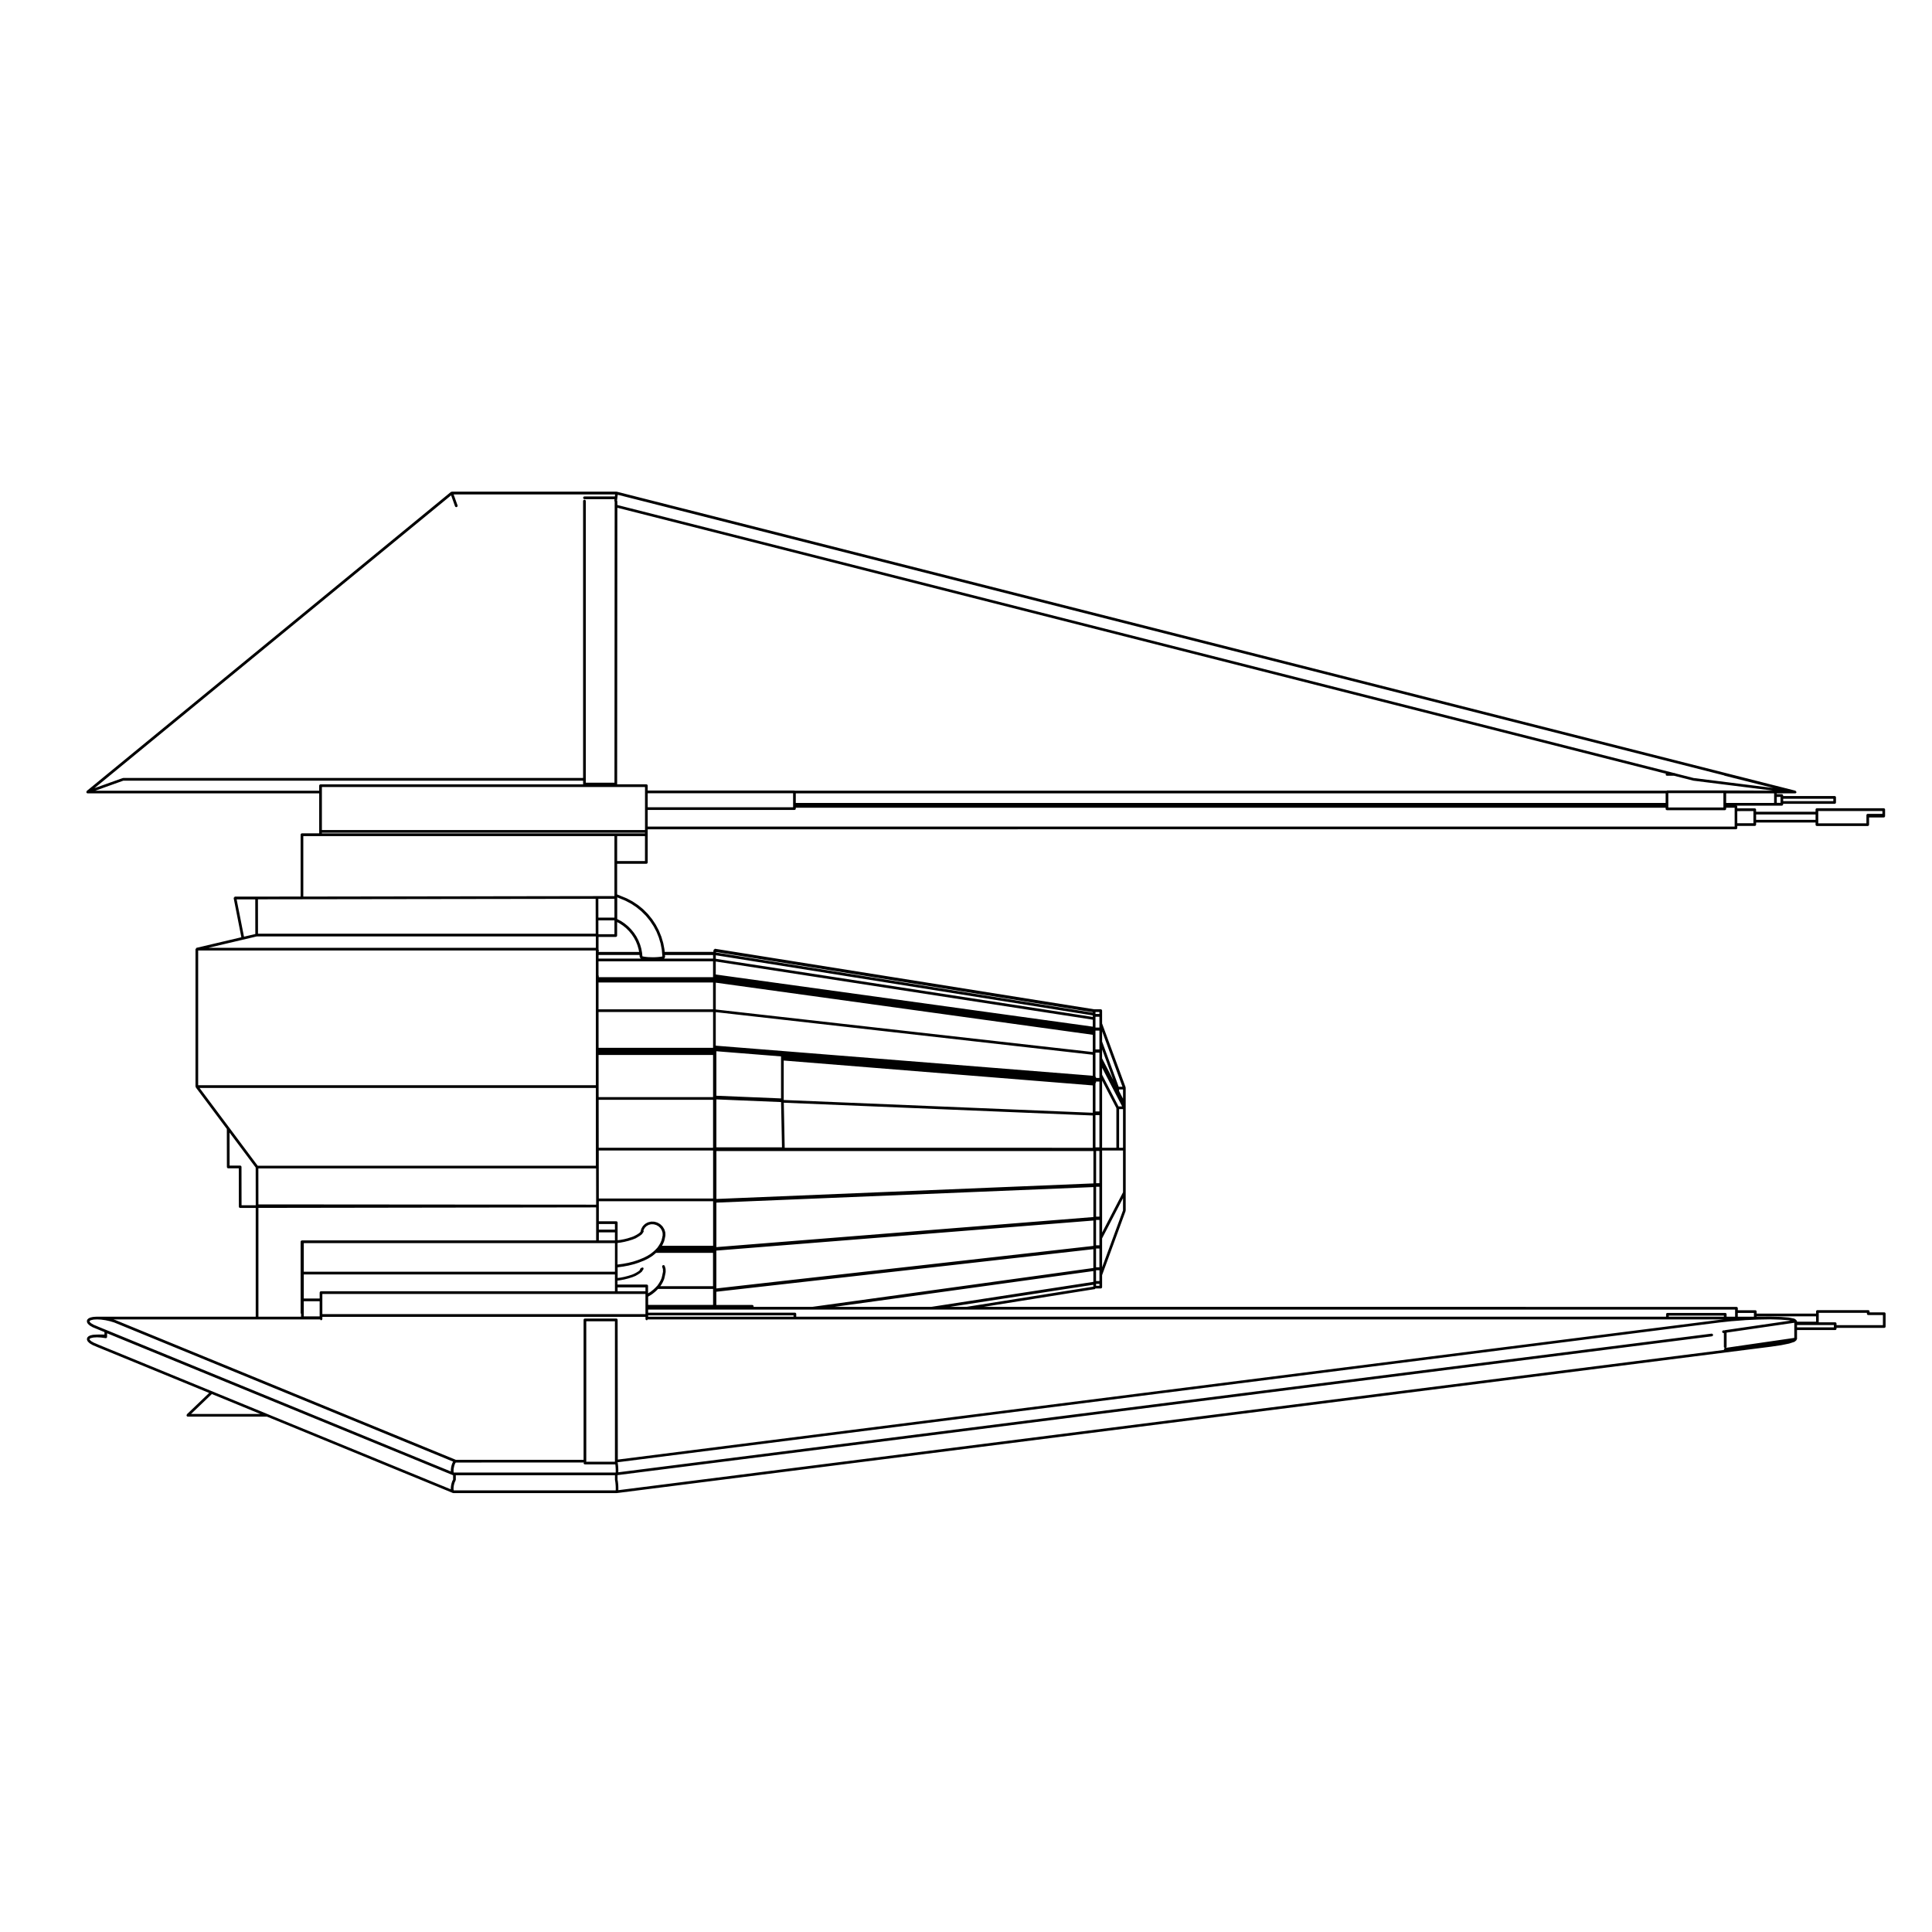 <?xml version="1.0" encoding="UTF-8"?>
<!-- Uploaded to: ICON Repo, www.iconrepo.com, Generator: ICON Repo Mixer Tools -->
<svg fill="#000000" width="800px" height="800px" version="1.1" viewBox="144 144 512 512" xmlns="http://www.w3.org/2000/svg">
 <path d="m263.99 539.65c0.047 0.02 0.09 0.031 0.137 0.031h43.293 0.047l305.68-38.77h0.031l2.797-0.414h0.02l2.137-0.434h0.004c0.016-0.012 0.023-0.012 0.035-0.012l1.352-0.441c0.016 0 0.004-0.02 0.02-0.031 0.035-0.012 0.082-0.012 0.105-0.039l0.457-0.402c0.047-0.039-0.012-0.102 0.012-0.156 0.023-0.051 0.109-0.051 0.109-0.105v-2.398h10.117c0.195 0 0.352-0.156 0.352-0.352v-0.227h12.656c0.195 0 0.352-0.156 0.352-0.352v-3.406c0-0.195-0.156-0.352-0.352-0.352h-3.891v-0.227c0-0.195-0.16-0.363-0.359-0.363h-13.473c-0.195 0-0.352 0.168-0.352 0.363v0.559h-15.754v-0.539c0-0.195-0.156-0.352-0.352-0.352h-4.629v-0.527c0-0.195-0.16-0.363-0.359-0.363l-199.51-0.004 29.484-4.707c0.082-0.012 0.07-0.105 0.117-0.168h1.438c0.195 0 0.359-0.156 0.359-0.352v-3.18l6.231-16.992c0.012-0.031-0.039-0.039-0.035-0.07 0.004-0.031 0.055-0.031 0.055-0.059v-32.543c0-0.012-0.023-0.012-0.031-0.02 0-0.012 0.012-0.012 0.012-0.012l-0.02-0.051c-0.004-0.02 0.02-0.02 0.02-0.039l-6.231-16.902-0.004-3.402c0-0.195-0.16-0.363-0.359-0.363h-1.727l-100.46-16.035c-0.016 0-0.016 0.023-0.031 0.023-0.016-0.004-0.012-0.031-0.023-0.031-0.09 0-0.102 0.105-0.16 0.16-0.059 0.055-0.176 0.051-0.191 0.137l-0.086 0.539h-12.879l-0.055-0.625c0-0.012-0.02-0.004-0.02-0.016 0-0.012 0.016-0.016 0.016-0.023l-0.324-1.691c0-0.012-0.012-0.016-0.016-0.02-0.004-0.004 0.004-0.012 0.004-0.016l-0.488-1.648c0-0.004-0.016 0-0.02-0.012 0-0.004 0.012-0.012 0.004-0.02l-0.648-1.598c0-0.004-0.02 0-0.02-0.012-0.004-0.004 0.012-0.016 0.004-0.023l-0.805-1.523c-0.004-0.004-0.016 0.004-0.02-0.004-0.004-0.012 0.012-0.016 0.004-0.023l-0.953-1.43c-0.004-0.004-0.02 0.004-0.023-0.004-0.004-0.004 0.004-0.016 0-0.023l-1.09-1.336c-0.004-0.004-0.016 0.004-0.02 0-0.004-0.004 0.004-0.016 0-0.023l-1.219-1.219c-0.004-0.004-0.016 0.012-0.023 0-0.004-0.004 0.004-0.016 0-0.023l-1.336-1.09c-0.004-0.004-0.016 0.012-0.023 0.004-0.012-0.004 0-0.02-0.004-0.023l-1.438-0.953c-0.004-0.004-0.016 0.012-0.02 0.004-0.004-0.004 0-0.02-0.004-0.023l-1.523-0.805c-0.004-0.004-0.016 0.016-0.02 0.012-0.004-0.004 0-0.02-0.012-0.023l-2.508-1.02v-8.125h7.738c0.195 0 0.359-0.16 0.359-0.359v-8.777l288.4-0.008c0.195 0 0.352-0.16 0.352-0.359v-0.527h4.637c0.195 0 0.352-0.16 0.352-0.359v-0.539h15.754v0.562c0 0.195 0.156 0.359 0.352 0.359h13.473c0.195 0 0.359-0.16 0.359-0.359v-1.91h3.883c0.195 0 0.359-0.16 0.359-0.359v-1.719c0-0.195-0.16-0.359-0.359-0.359h-17.719c-0.195 0-0.352 0.16-0.352 0.359v0.562h-15.754l-0.004-0.535c0-0.195-0.156-0.359-0.352-0.359h-4.637v-0.527c0-0.102-0.109-0.117-0.18-0.188h11.992c0.195 0 0.352-0.16 0.352-0.359v-0.133h13.648c0.195 0 0.352-0.16 0.352-0.359v-1.34c0-0.195-0.156-0.359-0.352-0.359h-13.648v-0.133c0-0.195-0.156-0.359-0.352-0.359h-1.344v-0.215h4.871c0.16 0 0.309-0.105 0.348-0.273 0-0.012-0.02-0.012-0.02-0.023 0.004-0.012 0.023-0.004 0.023-0.02 0.004-0.012-0.016-0.012-0.016-0.02 0-0.016 0.02-0.012 0.02-0.023 0-0.086-0.105-0.098-0.156-0.156-0.051-0.059-0.031-0.16-0.109-0.188l-18.742-4.75v-0.004h-0.016l-293.57-74.48c-0.012 0-0.02 0.012-0.035 0.004-0.004 0 0-0.012-0.012-0.016-0.012 0-0.012 0.02-0.02 0.02-0.012 0-0.012-0.023-0.02-0.023h-43.695c-0.031 0-0.023 0.051-0.055 0.059-0.023 0-0.039-0.047-0.066-0.035-0.023 0.012-0.012 0.055-0.031 0.07-0.023 0.012-0.051-0.023-0.074-0.012l-96.496 79.23c-0.051 0.039 0.004 0.105-0.016 0.16-0.031 0.051-0.117 0.051-0.117 0.109 0 0.031 0.047 0.023 0.051 0.055 0 0.023-0.039 0.039-0.031 0.066 0.012 0.031 0.051 0.023 0.066 0.051 0.012 0.02-0.02 0.047-0.004 0.059 0.07 0.09 0.172 0.133 0.277 0.133h61.375v10.602h-4.562c-0.195 0-0.359 0.16-0.359 0.359v16.391l-11.664 0.016h-5.723c-0.016 0-0.016 0.035-0.035 0.035-0.016 0-0.02-0.023-0.035-0.023-0.086 0.02-0.07 0.121-0.121 0.188-0.055 0.066-0.168 0.074-0.168 0.16 0 0.02 0.031 0.02 0.031 0.035 0 0.016-0.023 0.02-0.023 0.035l2.031 10.344-11.875 2.797c-0.086 0.023-0.066 0.125-0.117 0.191-0.055 0.059-0.16 0.07-0.16 0.156v36.43c0 0.051 0.07 0.051 0.09 0.09 0.012 0.051-0.047 0.09-0.016 0.117l8.23 11.023 0.016 10.066c0 0.195 0.16 0.363 0.359 0.363h2.797l0.016 10.148c0 0.195 0.16 0.352 0.359 0.352h4.109v28.824l-42.074-0.008h-0.02l-0.973 0.059c-0.016 0-0.012 0.031-0.02 0.031-0.016 0-0.02-0.02-0.035-0.02l-0.746 0.168c-0.023 0.012-0.012 0.051-0.035 0.059-0.023 0-0.047-0.031-0.066-0.02l-0.469 0.266c-0.039 0.031-0.004 0.09-0.031 0.117-0.035 0.031-0.098 0-0.117 0.039l-0.16 0.344c-0.023 0.059 0.051 0.09 0.051 0.145-0.004 0.051-0.082 0.082-0.059 0.137l0.16 0.402c0.016 0.039 0.066 0.039 0.09 0.07 0.016 0.02-0.016 0.051 0 0.07l0.469 0.434c0.016 0.012 0.035 0.012 0.051 0.02 0.012 0.012 0 0.02 0.004 0.031l0.754 0.434c0.012 0.012 0.023 0.012 0.039 0.02h0.004l0.973 0.402 2.125 0.875v0.648l-1.988 0.004h-0.02l-0.973 0.059c-0.016 0-0.012 0.031-0.023 0.031-0.016 0-0.02-0.031-0.035-0.031l-0.746 0.176c-0.012 0-0.004 0.02-0.016 0.031-0.023 0.012-0.055-0.012-0.074 0.012l-0.469 0.266c-0.039 0.02-0.004 0.082-0.031 0.117-0.035 0.031-0.102 0-0.117 0.039l-0.16 0.352c-0.023 0.051 0.051 0.09 0.055 0.137-0.004 0.059-0.086 0.09-0.059 0.137l0.16 0.402c0.016 0.039 0.059 0.039 0.086 0.059 0.016 0.031-0.016 0.059 0 0.07l0.469 0.441c0.016 0.012 0.039 0.012 0.055 0.02 0.012 0.012 0 0.02 0.004 0.031l0.746 0.434c0.012 0.012 0.023 0 0.035 0.012 0.004 0 0 0.012 0.004 0.012l0.973 0.402c0 0.012 0.004 0.012 0.004 0.012l29.859 12.254-5.914 5.668c-0.039 0.039 0.016 0.102-0.004 0.145-0.023 0.051-0.105 0.051-0.105 0.105s0.082 0.059 0.102 0.105c0.016 0.051-0.039 0.102 0 0.137 0.07 0.082 0.168 0.117 0.258 0.117h20.98zm-94.164-44.152v-0.012l-0.938-0.383-0.727-0.422-0.363-0.332-0.074-0.188 0.051-0.105 0.316-0.188 0.691-0.16 0.902-0.051h0.074l1.012 0.051 1.203 0.168 1.203 0.266 0.012 0.012 1.062 0.312 89.828 36.879-0.109 0.195c-0.004 0.012 0.016 0.02 0.004 0.031-0.004 0.012-0.023 0-0.031 0.012l-0.145 0.352 0.004 0.012c0 0.012-0.016 0.02-0.016 0.02l-0.121 0.402c0 0.012 0.012 0.012 0.004 0.02-0.004 0.012-0.012 0-0.016 0.012l-0.098 0.434c0 0.012 0.012 0.012 0.012 0.02 0 0.012-0.016 0.012-0.016 0.012l-0.059 0.434c0 0.012 0.016 0.012 0.016 0.02 0 0.012-0.016 0.012-0.016 0.02l-0.02 0.402c0 0.012 0.016 0.012 0.016 0.02 0 0.012-0.016 0.012-0.016 0.02l0.012 0.168zm59.02-1.84c0.066 0.102 0.102 0.227 0.223 0.227 0.195 0 0.359-0.168 0.359-0.363v-0.539h85.629v0.539c0 0.195 0.16 0.363 0.359 0.363 0.121 0 0.16-0.125 0.223-0.227h285.18l-1.203 0.125h-0.004-0.004l-291.88 37.02-0.051-37.012c0-0.195-0.16-0.363-0.359-0.363h-8.305c-0.195 0-0.359 0.168-0.359 0.363v37.074h-33.859l-90.266-37.059c-0.012 0-0.012 0.02-0.02 0.012-0.004 0 0-0.012-0.012-0.02l-0.473-0.141zm-20.848-40.406c0-0.195-0.16-0.363-0.359-0.363l-2.793 0.012-0.016-8.758 6.926 9.262 0.016 9.996h-3.758zm4.055-61.09h89.855v3.012h-102.65zm89.801-9.965 0.012 5.34 0.004 3.906-89.496-0.004-0.016-9.109zm6.316 6.496 0.938 0.621 0.828 0.68 0.77 0.77 0.691 0.84 0.605 0.91 0.516 0.969 0.398 0.984 0.312 1.059 0.141 0.742h-10.73l0.055-0.336c0-0.004-0.012-0.004-0.012-0.016 0-0.004 0.012-0.004 0.012-0.012l-0.004-0.086s-0.004 0-0.004-0.004 0.012-0.016 0.012-0.023c0-0.039-0.066-0.039-0.082-0.082v-3.414h4.566c0.195 0 0.359-0.16 0.359-0.359v-3.578zm133.44 76.059-5.543 15.105v-7.664l5.543-10.676zm162.21 26.297v1.891h-2.254v-0.648c0-0.195-0.16-0.352-0.359-0.352h-15.316c-0.195 0-0.359 0.156-0.359 0.352v0.648h-230.52v-0.719c0-0.195-0.16-0.352-0.359-0.352h-38.891v-0.816zm12.09 2.672h0.012l2.074 0.156 0.504 0.102-17.348 2.527c-0.023 0-0.016 0.051-0.039 0.051h-0.371c-0.195 0-0.352 0.168-0.352 0.363 0 0.195 0.156 0.352 0.352 0.352h0.105v3.668c0 0.168 0.145 0.258 0.297 0.309-0.18 0.031-0.312 0.207-0.293 0.383 0.012 0.07 0.086 0.059 0.117 0.105l-293.1 37.176v-0.059h-0.004c0-0.012 0.004-0.012 0.004-0.012l0.004-0.352h-0.004c0-0.012 0.004-0.012 0.004-0.012l-0.004-0.402s-0.004 0-0.004-0.012h0.004l-0.02-0.441h-0.004c0-0.012 0.004-0.012 0.004-0.012l-0.035-0.434h-0.004v-0.012l-0.047-0.414h-0.004 0.004l-0.051-0.352h-0.012s0.004-0.012 0.004-0.02l-0.047-0.227v-1.23l290.01-36.781c0.195-0.031 0.332-0.207 0.312-0.402-0.02-0.195-0.215-0.312-0.398-0.309l-289.72 36.742v-0.051h-0.004c0-0.012 0.004-0.012 0.004-0.02l0.004-0.344s-0.004 0-0.004-0.012c0 0 0.004 0 0.004-0.012l-0.004-0.402h-0.004c0-0.012 0.004-0.012 0.004-0.012l-0.02-0.434h-0.004c0-0.012 0.004-0.012 0.004-0.02l-0.035-0.434-0.004-0.012-0.047-0.402h-0.004l0.004-0.012-0.051-0.352h-0.012c0-0.012 0.004-0.012 0.004-0.02l-0.023-0.117 292-37.039 3.211-0.344h0.035l3.449-0.266h0.02l0.012-0.012 3.457-0.156h0.004 0.004l3.25-0.059zm3.594 4.836-18.203 2.644c0.125-0.051 0.266-0.117 0.266-0.266v-3.777l17.941-2.609v4.008zm-312.54-4.402v37.176c0 0.02-0.02 0.02-0.02 0.039h-7.648c0.012-0.039 0.074-0.031 0.074-0.082v-37.137zm-8.172 37.438c-0.039 0.059-0.133 0.059-0.133 0.125 0 0.195 0.16 0.363 0.359 0.363h8.051l0.004 0.039 0.039 0.383 0.035 0.434v0.012l0.02 0.414 0.004 0.395-0.004 0.324-0.012 0.156h-42.906l-0.039-0.176-0.016-0.309 0.016-0.363 0.059-0.414 0.098-0.422 0.109-0.363 0.125-0.309 0.133-0.227 0.066-0.07h0.004l33.988-0.004zm-34.547 7.371-0.039-0.168-0.016-0.312 0.02-0.363 0.055-0.402 0.098-0.422 0.109-0.363 0.137-0.324 0.137-0.238c0.02-0.039-0.035-0.059-0.023-0.102 0.016-0.039 0.074-0.039 0.074-0.082v-1.23h42.176v1.23c0 0.02 0.031 0.02 0.031 0.031 0 0.02-0.023 0.02-0.023 0.039l0.051 0.246 0.051 0.344v0.012l0.039 0.383 0.035 0.434 0.02 0.422 0.004 0.383-0.004 0.324-0.012 0.156zm322-46.309h14.602v0.289h-14.602zm-270.48 0.285v-0.352h38.531v0.352zm-8.938-101.36h-4.246l-0.004-3.684h4.258v3.684zm129.24 56.594v-17.809l3.785 7.301v10.508zm-128.39 25.23 0.727-0.102h0.016l1.137-0.215c0.004 0 0.016 0 0.02-0.012l1.074-0.266c0.004 0 0.016 0 0.02-0.012l0.996-0.312c0.004 0 0.016 0 0.02-0.012l0.91-0.363c0.02 0 0.004-0.031 0.02-0.051l0.281-0.137v-0.012c0.004 0 0.02 0 0.023-0.012l0.68-0.422c0.004 0 0-0.012 0-0.012 0.012-0.012 0.02 0 0.031-0.012l0.574-0.453c0.023-0.02-0.012-0.059 0.012-0.082 0.004-0.012 0.016-0.012 0.02-0.02l0.332-0.484c0.055-0.09-0.031-0.168-0.051-0.258l0.055-0.227 0.312-0.559 0.457-0.453 0.59-0.324 0.621-0.156 0.707 0.02 0.66 0.188 0.605 0.344 0.5 0.484 0.363 0.59 0.203 0.648 0.02 0.66-0.125 0.629-0.172 0.691-0.297 0.691-0.336 0.578-0.453 0.672-0.598 0.629-0.465 0.422-0.742 0.59-0.883 0.551-0.992 0.504-0.484 0.195-1.074 0.422-1.211 0.395-1.258 0.312-1.367 0.258-1.508 0.207 0.004-5.715zm125.93-61.035-99.863-15.945 0.02-0.133 99.844 15.953zm0 0.73v0.402l-99.914-15.406v-0.945zm-117.84 74.52 0.137-0.07v-0.012c0.012 0 0.016 0 0.023-0.012l0.902-0.559c0.004 0 0-0.012 0-0.012 0.012-0.012 0.02 0 0.031-0.012l0.762-0.609v-0.012c0.004 0 0.016 0 0.02-0.012l0.492-0.453v-0.012s0.012 0 0.016-0.012l0.238-0.246h14.586v4.231h-17.211v-2.199zm-13.148-75.426h30.355v9.488h-30.344l-0.004-4.262-0.004-5.227zm130.98 2.035v1.848l-99.914-13.82v-3.445zm0 9.289v5.566l-99.914-7.969v-8.887zm-81.938 11.988c0-0.012 0.031-0.012 0.031-0.031h-0.004c0-0.012 0.004-0.012 0.004-0.012v-10.41l81.91 6.594v7.246zm-17.812 12.543v-12.699l17.145 0.711 0.242 11.996-17.387-0.004zm17.133-12.957-17.133-0.711v-11.789l17.133 1.367zm0.973 13.082-0.242-11.945 81.891 3.387v8.559zm-18.113 37.277v-10.027l99.914-7.969v6.723zm0.008-10.953v-11.789l99.91-4.121v7.941zm0.008-12.762v-12.699h99.914v8.578zm99.742-43.504v4.566l-99.914-11.273v-7.109zm-100.63 5.348v11.168h-30.328l-0.016-11.168zm101.34 24.48v-8.551h1.043v8.551zm0-9.52v-7.477c0.051-0.059 0.145-0.059 0.145-0.137 0-0.012-0.012-0.012-0.012-0.02 0 0 0.012 0 0.012-0.012v-0.277h0.898v7.918zm1.043-8.871h-0.887v-0.176c0-0.09-0.105-0.09-0.156-0.156v-6.367h1.043zm-1.043-7.566v-4.977h1.043v4.977zm-101.34-17.738v7.113h-30.355v-7.113zm-30.324 31.098h30.324v12.711h-30.305zm131.82 44.383v-4.977h0.887v4.977zm0-5.832v-6.711h0.887v6.711zm0.012-7.59v-7.918h0.875v7.918zm0.004-8.859v-8.551h0.871v8.551zm1.582-33.094v-2.371l2.977 8.105zm-103.09-21.508h-30.301l0.004-0.051c0-0.016-0.02-0.016-0.02-0.031s0.023-0.016 0.023-0.031v-0.266c0-0.035-0.059-0.035-0.07-0.07v-3.762h30.355v4.211zm-19.457-5.387c0 0.023 0.035 0.02 0.047 0.039 0 0.02-0.031 0.031-0.023 0.051l0.039 0.109c0.023 0.07 0.102 0.07 0.156 0.109 0.023 0.023 0 0.082 0.035 0.098l0.121 0.055h-11.27v-0.957h10.852zm-10.824 64.039-0.02-12.723h30.305v12.723zm4.981 18.238 1.602-0.215c0.004 0 0.012 0 0.016-0.012l1.379-0.258c0.004 0 0.012 0 0.02-0.012l1.301-0.324h0.02l1.211-0.395c0.004 0 0.016 0 0.02-0.012l1.113-0.43h0.012l0.492-0.207c0.012-0.012 0.016-0.012 0.02-0.012l1.027-0.516v-0.012c0.004 0 0.02 0 0.023-0.012l0.902-0.559c0.004 0 0-0.012 0-0.012 0.012-0.012 0.02 0 0.031-0.012l0.754-0.609c0.004 0 0-0.012 0-0.012s0.012 0 0.016-0.012l0.215-0.195h15.109v8.836h-13.969l0.297-0.434s-0.004-0.012 0-0.012c0-0.012 0.016 0 0.016-0.012l0.363-0.641c0.004 0-0.004-0.012-0.004-0.02 0.004 0 0.016 0 0.02-0.012l0.316-0.73c0.004-0.012-0.016-0.02-0.012-0.031 0.004-0.02 0.031-0.012 0.031-0.031l0.176-0.734h-0.004c0-0.012 0.004-0.012 0.004-0.012l0.215-1.074c0.004-0.02-0.031-0.02-0.031-0.039s0.035-0.02 0.035-0.039l-0.023-0.766c0-0.02-0.035-0.012-0.039-0.039 0-0.02 0.035-0.02 0.023-0.051l-0.203-0.66c-0.055-0.188-0.25-0.309-0.441-0.238-0.191 0.051-0.297 0.258-0.238 0.441l0.191 0.621 0.02 0.68-0.207 1.004-0.172 0.711-0.301 0.68-0.344 0.598-0.453 0.672-0.598 0.621-0.473 0.441-0.727 0.578-0.684 0.422v-1.98c0-0.195-0.16-0.352-0.359-0.352h-7.738v-1.043l0.711-0.102h0.016l1.137-0.215c0.004 0 0.016 0 0.02-0.012l1.066-0.266c0.004 0 0.012 0 0.02-0.012l0.996-0.312c0.004 0 0.016 0 0.02-0.012l0.504-0.195c0.004 0 0.012 0 0.016-0.012l0.023-0.012 0.363-0.145c0.02 0 0-0.031 0.02-0.039l0.277-0.145c0.004-0.012 0.016-0.012 0.023-0.012l0.676-0.422c0.004 0 0-0.012 0-0.012 0.012 0 0.023 0 0.035-0.012l0.57-0.465c0.02-0.012-0.012-0.051 0.004-0.07 0.004-0.012 0.012-0.012 0.016-0.012l0.332-0.484c0.109-0.168 0.07-0.383-0.098-0.504-0.09-0.051-0.188 0.031-0.293 0.059-0.004 0 0-0.02-0.012-0.02-0.02-0.012-0.023 0.031-0.047 0.031-0.051 0.031-0.109-0.02-0.145 0.031l-0.09 0.125c-0.035 0.051-0.121 0.031-0.133 0.09l-0.031 0.145-0.066 0.102-0.074 0.184-0.316 0.258-0.641 0.395-0.66 0.332-0.449 0.176-0.996 0.312-1.039 0.266-1.109 0.215v-0.012l-0.609 0.09v-2.84zm0 5.32h7.379v1.023h-7.379zm36.031 5.008c0-0.195-0.16-0.352-0.359-0.352h-9.508v-3.5l99.91-11.285v4.988l-74.504 10.301h-15.539zm90.047-9.336v2.863l-42.945 6.621h-25.652zm6.668-43.629-4.352-8.395v-1.84l5.309 10.23zm0.043-5.215-4.394-11.977v-2.707l5.387 14.68zm-107.49-33.961h-13.02l0.152-0.105c0.059-0.039 0.004-0.117 0.035-0.176 0.035-0.059 0.133-0.074 0.121-0.145l-0.047-0.527h12.758zm-31.066 33.555h-105.39v-35.703l105.39-0.004zm0.062 22.051 0.012 8.324v1.281l-89.5-0.07-0.016-9.539zm0.723 9.961v-1.27h30.285v11.801h-13.543l0.23-0.402c0.004-0.012-0.012-0.012-0.004-0.02 0.004-0.012 0.016-0.012 0.02-0.02l0.316-0.73c0.004-0.012-0.016-0.02-0.012-0.031 0.004-0.012 0.023-0.012 0.031-0.031l0.176-0.719-0.004-0.012s0.004 0 0.004-0.012l0.137-0.68c0.004-0.02-0.023-0.02-0.023-0.039 0-0.02 0.035-0.02 0.035-0.039l-0.023-0.754c0-0.02-0.035-0.02-0.039-0.039 0-0.02 0.035-0.031 0.023-0.051l-0.227-0.734c-0.004-0.02-0.031-0.031-0.047-0.051-0.004-0.012 0.016-0.02 0.004-0.031l-0.406-0.672c-0.012-0.02-0.039 0.012-0.055-0.012-0.012-0.02 0.016-0.039 0-0.059l-0.562-0.539c-0.016-0.02-0.039 0.012-0.055 0-0.016-0.012 0.004-0.039-0.016-0.059l-0.684-0.391c-0.016-0.012-0.035 0.031-0.055 0.02s-0.004-0.039-0.023-0.051l-0.75-0.215c-0.02 0-0.023 0.031-0.051 0.031-0.02 0-0.016-0.039-0.039-0.039l-0.777-0.02h-0.004c-0.012 0-0.012 0.031-0.02 0.031-0.02 0-0.039-0.02-0.066-0.012l-0.742 0.176c-0.02 0.012-0.012 0.039-0.023 0.051-0.02 0.012-0.039-0.031-0.059-0.02l-0.66 0.363c-0.02 0.02 0 0.051-0.016 0.07-0.02 0.012-0.047-0.02-0.059-0.012l-0.527 0.523c-0.012 0.012 0.004 0.031 0 0.039-0.016 0.02-0.047 0.02-0.059 0.039l-0.367 0.648c-0.012 0.031 0.023 0.039 0.016 0.07-0.012 0.02-0.051 0.012-0.055 0.031l-0.156 0.641-0.004 0.02-0.07 0.102-0.145 0.156-0.297 0.238-0.676 0.414-0.656 0.332-0.449 0.176-0.996 0.312v0.012l-1.031 0.258-1.133 0.211v-0.012l-0.629 0.09v-4.676c0-0.195-0.16-0.352-0.359-0.352h-4.621l0.004-4.055zm4.269 4.769v1.484h-4.266v-1.484zm-4.258 2.207h4.258v2.137h-4.266zm4.258 15.613h-77.891c-0.195 0-0.359 0.168-0.359 0.363v1.559h-4.207v-6.379h82.457l0.004 4.457zm-78.254 6.656h-4.207v-4.016h4.207zm0.715-5.938h85.629v5.344l-85.629 0.004zm205.04-2.672h0.898v0.504h-0.898zm0-0.754v-2.863h0.898v2.863zm7.148-23.527-5.543 10.676v-21.746h5.543zm-1.039-11.789v-10.242h1.039v10.242zm0-15.023v-0.434h1.039v2.438zm-5.215-16.836h-1.043v-2.863h1.043zm-1.043-3.613v-0.508h1.043v0.516l-1.043-0.004zm-127.48-25.523h-4.258l-0.012-4.984h4.266zm-4.922 45.137v20.617h-89.621l-7.531-10.078-7.879-10.539zm5.055 41.121v7.586h-82.461v-7.586zm313.26 21.711h9.766v0.621h-9.766zm10.469-0.359c0-0.195-0.156-0.363-0.352-0.363h-4.359v-2.508h12.762v0.227c0 0.195 0.156 0.363 0.352 0.363h3.891v2.676h-12.293zm-5.422-1.945v1.414h-5.047v-0.117c0-0.012-0.023-0.012-0.023-0.02 0-0.02 0.023-0.02 0.02-0.031-0.012-0.059-0.086-0.051-0.121-0.09-0.02-0.051 0.031-0.117-0.02-0.145l-0.453-0.344c-0.031-0.02-0.059 0.02-0.098 0.012-0.031-0.012-0.016-0.07-0.055-0.082l-1.352-0.266c-0.012 0-0.012 0.02-0.02 0.02-0.016-0.012-0.012-0.02-0.02-0.031l-2.144-0.168s0 0.012-0.004 0.012c-0.004 0-0.004-0.012-0.016-0.012l-2.793-0.059h-0.004-0.012-3.602v-0.102l15.762 0.004zm-16.469-0.895v0.992h-4.273v-0.992zm-213.09-1.613 38.031-5.863v0.504l-33.621 5.359zm-85.945-107.62 1.508 0.797 1.375 0.918 1.32 1.078 1.195 1.195 1.066 1.305 0.938 1.406 0.797 1.496 0.621 1.539 0.48 1.617 0.316 1.676 0.152 1.707-0.211 0.059-0.52 0.074v0.004l-0.605 0.055v-0.004s-0.004 0.004-0.012 0.004h-0.02l-0.715 0.035s0-0.004-0.004-0.004h-0.777l-0.77-0.023h-0.012v0.004l-0.648-0.055v-0.004l-0.57-0.074-0.395-0.086-0.039-0.02-0.082-0.887c0-0.004-0.016-0.004-0.016-0.016 0-0.012 0.016-0.012 0.012-0.02l-0.211-1.109c0-0.012-0.02-0.004-0.02-0.016s0.016-0.016 0.012-0.023l-0.316-1.078c0-0.004-0.016 0-0.02-0.012 0-0.004 0.012-0.012 0.004-0.02l-0.422-1.043c0-0.004-0.02 0-0.02-0.012-0.004-0.004 0.012-0.016 0.004-0.023l-0.523-0.992c-0.004-0.004-0.016 0-0.02-0.004-0.004-0.012 0.012-0.016 0.004-0.023l-0.625-0.938c-0.004-0.004-0.016 0.004-0.023-0.004-0.004-0.004 0.012-0.016 0-0.023l-0.715-0.871c-0.004-0.004-0.016 0.004-0.02 0-0.004-0.004 0.004-0.016 0-0.023l-0.797-0.797c-0.004-0.004-0.016 0.012-0.023 0-0.004-0.004 0.004-0.016 0-0.023l-0.871-0.715c-0.004-0.004-0.016 0.012-0.023 0.004-0.004-0.012 0.004-0.02-0.004-0.031l-0.938-0.621c-0.004-0.004-0.016 0.012-0.02 0.004-0.004 0 0-0.016-0.004-0.02l-0.992-0.523v-5.754zm-2.223-17.133h7.379v6.613h-7.379zm-78.242-13.008h85.629v11.391h-85.629zm-52.688-2.398c-0.031 0-0.023 0.051-0.055 0.059-0.023 0-0.039-0.047-0.066-0.035l-7.465 2.676 94.516-77.602 1.031 2.883c0.055 0.145 0.191 0.242 0.336 0.242 0.039 0 0.082-0.012 0.121-0.023 0.188-0.066 0.281-0.273 0.215-0.453l-1.031-2.887h42.789l-0.07 0.527h-8.047c-0.195 0-0.359 0.16-0.359 0.359 0 0.195 0.16 0.359 0.359 0.359h7.957l-0.059 0.469c-0.004 0.07 0.082 0.082 0.105 0.137l-0.055 74.539-7.594-0.008v-74.629c0-0.195-0.16-0.359-0.359-0.359-0.195 0-0.359 0.16-0.359 0.359v73.379h-121.91zm437.54 6.617h-12.711v-2.539h12.711zm-28.039 1.195v-3.789h14.602v3.789zm-270.47-0.059v-3.707h38.531v3.707zm-8.098-6.148 0.055-73.219 277.95 70.504c-0.047 0.059-0.145 0.07-0.145 0.145v0.012c0 0.195 0.16 0.359 0.359 0.359h1.832l5.106 1.293c0.012 0.004 0.023 0.004 0.039 0.012l21.09 2.637-12.746-0.047h-15.316c-0.031 0-0.031 0.051-0.059 0.059h-231.14c-0.02 0-0.016-0.039-0.039-0.039h-38.891v-1.285c0-0.195-0.16-0.359-0.359-0.359h-7.809c0.012-0.031 0.07-0.023 0.07-0.07zm277.86 2.473v2.539h-230.52v-2.539zm15.59-4.684 12.965 3.254-21.121-2.637-4.902-1.246c-0.035-0.016-0.031-0.07-0.07-0.074l-0.246-0.012-280.02-71.023v-1.012c0-0.051-0.074-0.051-0.098-0.098l0.203-1.602 293.25 74.387c0.027 0.008 0.02 0.059 0.047 0.062zm-285.36 9.078h38.891c0.195 0 0.359-0.16 0.359-0.359v-0.227h230.52v0.289c0 0.195 0.16 0.359 0.359 0.359h15.316c0.195 0 0.359-0.16 0.359-0.359v-0.289h2.254v4.996l-288.05 0.004zm310.21 0.277h17.004v0.754h-3.883c-0.195 0-0.352 0.16-0.352 0.359v2.152h-12.762l-0.004-3.266zm-0.707 0.926v1.414h-15.754v-1.414zm-16.469-0.902v3.219l-4.277 0.004v-3.219zm21.176-3.262v0.621h-13.289v-0.621zm-13.996-0.496v1.566h-0.988v-1.566zm-446.58-1.652 7.391-2.644h121.86v0.891c0 0.047 0.059 0.039 0.074 0.074l-69.656 0.004c-0.195 0-0.359 0.16-0.359 0.359v1.324h-59.312zm60.027 11.145h85.629v0.176h-85.629zm-4.922 0.898h82.453v15.898h-4.621l-77.832 0.121zm-17.668 16.762h4.934l0.016 9.184-3.004 0.707zm5.773 86.855v-5.09l89.496-0.137v8.754h-77.957c-0.195 0-0.359 0.156-0.359 0.352v18.934c0 0.07 0.098 0.07 0.125 0.125v0.805l-11.305 0.004zm51.508 65.73c0.023 0.012 0.055 0.012 0.082 0.02v1.152l-0.105 0.176c-0.004 0.012 0.012 0.02 0.004 0.031-0.004 0.012-0.023 0-0.031 0.012l-0.145 0.344c0 0.012 0.004 0.012 0.004 0.02 0 0.012-0.016 0.012-0.016 0.02l-0.121 0.402c0 0.012 0.012 0.012 0.004 0.02-0.004 0.012-0.012 0-0.016 0.012l-0.098 0.434c0 0.012 0.012 0.012 0.012 0.02 0 0-0.016 0-0.016 0.012l-0.059 0.434c0 0.012 0.012 0.012 0.012 0.02 0 0.012-0.016 0.012-0.016 0.012l-0.02 0.402c0 0.012 0.016 0.012 0.016 0.02 0 0.012-0.016 0.012-0.016 0.02l0.012 0.176-93.652-38.445v-0.012l-0.945-0.395-0.707-0.402-0.379-0.352-0.074-0.188 0.047-0.105 0.312-0.176 0.695-0.156 0.898-0.051h0.004 0.086l0.996 0.051 1.215 0.168c0.016 0 0.031 0.012 0.051 0.012 0.176 0 0.328-0.137 0.352-0.312 0-0.012-0.02-0.012-0.02-0.02 0-0.012 0.02-0.012 0.02-0.031v-0.938zm-69.352-16.215 5.5-5.273 12.836 5.273z"/>
</svg>